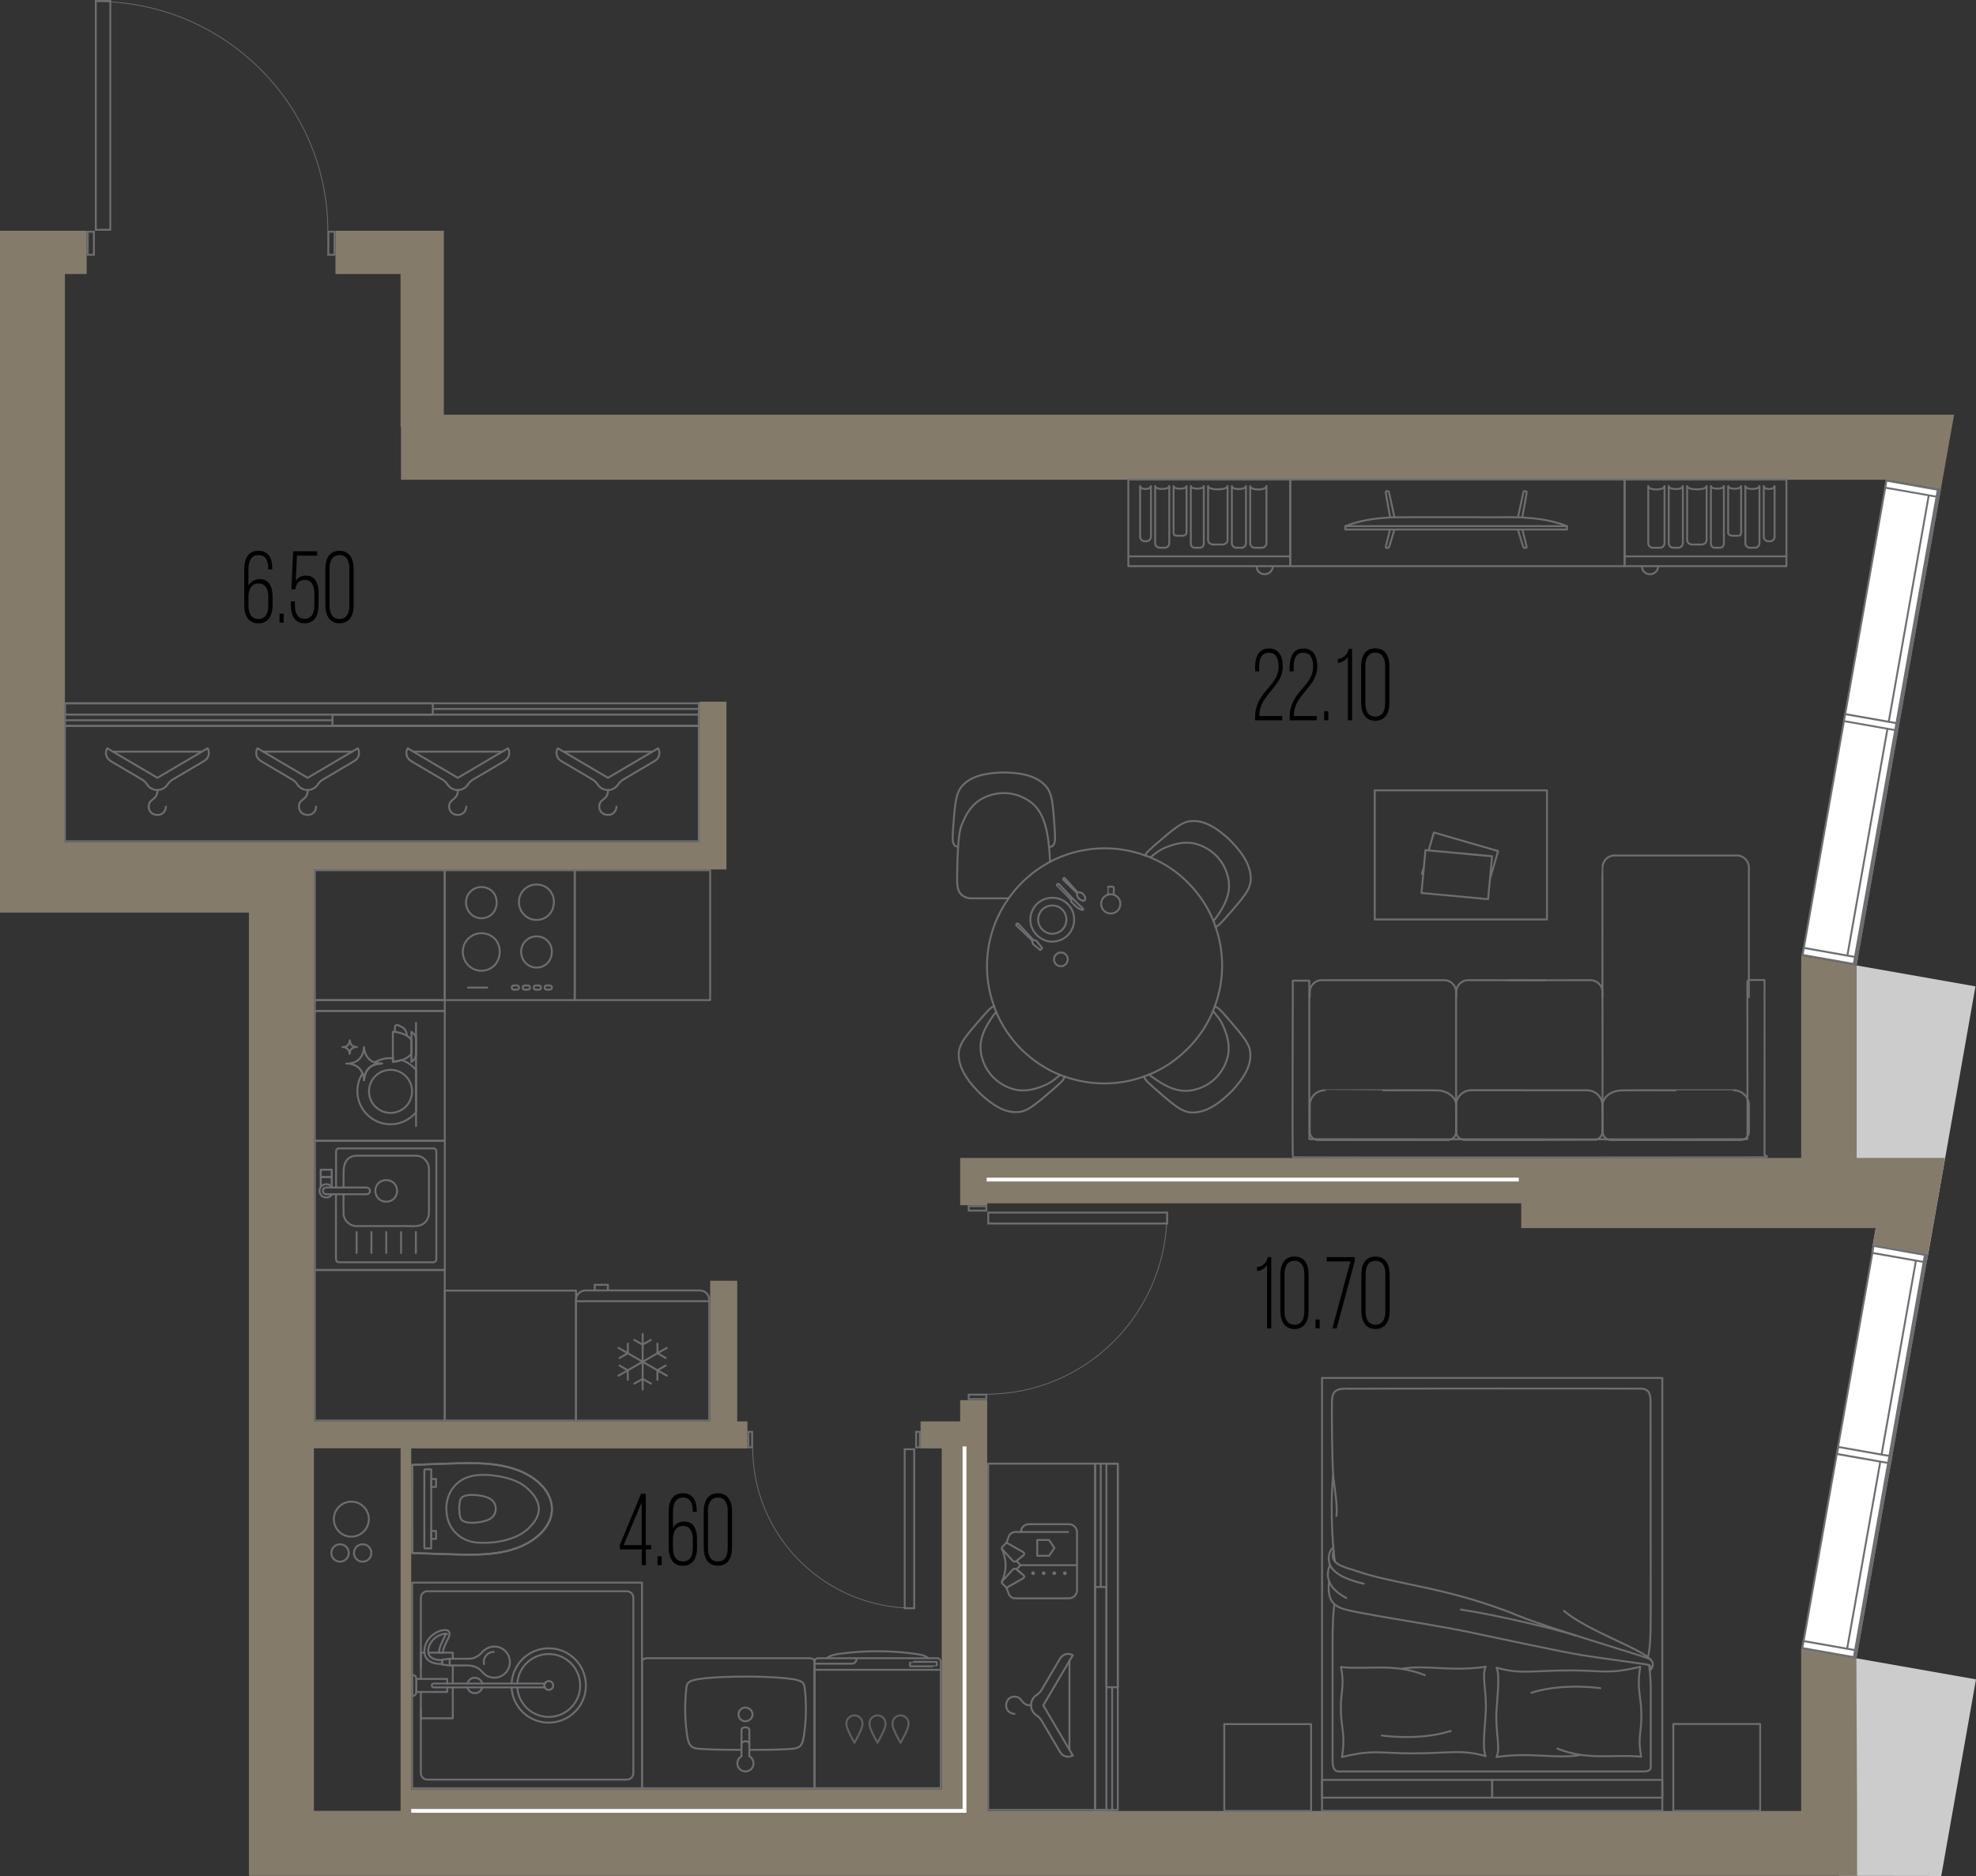 <?xml version="1.0" encoding="UTF-8"?><svg xmlns="http://www.w3.org/2000/svg" viewBox="0 0 258.71 245.67"><rect x="0" y="0" width="258.71" height="245.67" fill="#333333" stroke="none"/><defs><style>.cls-1{fill:#ccc;}.cls-1,.cls-2,.cls-3,.cls-4,.cls-5{stroke-width:0px;}.cls-2{fill:#6d6e71;}.cls-3{fill:#000;}.cls-6{stroke:#606060;}.cls-6,.cls-7{stroke-linecap:round;stroke-width:.25px;}.cls-6,.cls-7,.cls-8,.cls-9{fill:none;}.cls-6,.cls-7,.cls-9{stroke-linejoin:round;}.cls-4{fill:#847b6b;}.cls-7,.cls-10,.cls-9{stroke:#6d6e71;}.cls-8{stroke:#fff;}.cls-8,.cls-10{stroke-miterlimit:10;stroke-width:.5px;}.cls-10,.cls-5{fill:#fff;}.cls-9{stroke-width:.1px;}</style></defs><g id="_стены"><polygon class="cls-1" points="254.16 245.67 240.77 245.65 240.77 216.76 258.71 219.92 254.16 245.67"/><polygon class="cls-1" points="252.31 165.04 245.07 163.73 245.58 160.84 243.08 151.64 243.08 126.43 258.64 129.17 252.31 165.04"/><polygon class="cls-4" points="248.13 54.31 58.11 54.31 58.11 30.22 52.99 30.22 52.44 30.22 43.92 30.22 43.92 35.89 52.44 35.89 52.44 55.92 52.5 55.92 52.5 62.82 246.95 62.82 246.95 62.81 254.11 64.07 255.84 54.31 248.48 54.31 248.13 54.31"/><path class="cls-4" d="M8.5,119.51h24.09v126.14h210.55v-8.5h0l-.09-19.98-7.23-1.27v21.26h-106.57v-53.8h-3.54v2.78h-5.18v3.54h2.77v44.64H53.84v-44.64h44.02v-3.54h-1.34v-18.42h-3.54v18.42h-51.87v-72.28h54v-21.97h-3.54v18.42H8.5V35.89h2.85v-5.67H0v89.29h8.5ZM41.1,189.66h11.35v47.48h-11.35v-47.48Z"/><polygon class="cls-4" points="235.82 151.64 201.07 151.64 199.17 151.64 125.71 151.64 125.71 155.16 125.71 157.58 125.71 157.83 129.26 157.83 129.26 157.58 199.17 157.58 199.17 160.82 245.59 160.82 245.2 163.02 252.43 164.3 254.66 151.64 250.86 151.64 250.86 151.64 243.08 151.64 243.08 133.9 243.08 126.61 243.08 126.43 235.83 125.15 235.83 126.61 235.82 126.61 235.82 151.64"/></g><g id="_акустические_перегородки"><polyline class="cls-8" points="53.84 237.14 126.28 237.14 126.28 189.42"/><line class="cls-8" x1="129.18" y1="154.47" x2="198.85" y2="154.47"/></g><g id="_окна"><rect class="cls-5" x="213.45" y="91.07" width="63.07" height="7.08" transform="translate(109.16 319.38) rotate(-79.97)"/><path class="cls-2" d="M247.09,63.09l6.73,1.19-10.94,61.86-6.73-1.19,10.94-61.86M246.89,62.8l-11.03,62.35,7.22,1.27,11.03-62.35-7.22-1.27h0Z"/><rect class="cls-5" x="216.3" y="94.47" width="63.08" height="1.3" transform="translate(111.02 322.61) rotate(-79.97)"/><path class="cls-2" d="M252.79,64.09l1.03.18-10.94,61.87-1.03-.18,10.94-61.87M252.59,63.8l-11.03,62.36,1.52.27,11.03-62.36-1.52-.27h0Z"/><rect class="cls-5" x="239.11" y="121.67" width=".93" height="7.08" transform="translate(74.72 339.44) rotate(-80.01)"/><path class="cls-2" d="M236.27,124.28l6.73,1.19-.12.67-6.73-1.19.12-.67M236.07,123.99l-.2,1.16,7.22,1.27.2-1.16-7.22-1.27h0Z"/><rect class="cls-5" x="249.93" y="60.47" width=".93" height="7.09" transform="translate(143.93 299.52) rotate(-80.01)"/><path class="cls-2" d="M247.09,63.09l6.73,1.19-.12.67-6.73-1.19.12-.67M246.89,62.8l-.2,1.16,7.22,1.27.2-1.16-7.22-1.27h0Z"/><rect class="cls-5" x="244.52" y="91.04" width=".93" height="7.09" transform="translate(109.37 319.47) rotate(-80.02)"/><path class="cls-2" d="M241.68,93.66l6.73,1.19-.12.67-6.73-1.19.12-.67M241.48,93.37l-.2,1.16,7.22,1.27.2-1.16-7.22-1.27h0Z"/><line class="cls-10" x1="253.84" y1="64.1" x2="242.79" y2="126.47"/><rect class="cls-5" x="217.39" y="186.57" width="53.48" height="7.08" transform="translate(14.32 397.3) rotate(-79.95)"/><path class="cls-2" d="M245.41,163.31l6.73,1.19-9.29,52.42-6.73-1.19,9.29-52.42M245.21,163.02l-9.38,52.91,7.22,1.27,9.38-52.91-7.22-1.27h0Z"/><rect class="cls-5" x="220.24" y="189.96" width="53.48" height="1.3" transform="translate(16.18 400.53) rotate(-79.95)"/><path class="cls-2" d="M251.11,164.31l1.03.18-9.29,52.42-1.03-.18,9.29-52.42M250.91,164.02l-9.38,52.91,1.52.27,9.38-52.91-1.52-.27h0Z"/><rect class="cls-5" x="239.07" y="212.44" width=".93" height="7.08" transform="translate(-14.75 414.38) rotate(-80)"/><path class="cls-2" d="M236.24,215.05l6.73,1.19-.12.67-6.73-1.19.12-.67M236.03,214.76l-.2,1.17,7.22,1.27.2-1.17-7.22-1.27h0Z"/><rect class="cls-5" x="248.24" y="160.68" width=".93" height="7.08" transform="translate(44.02 380.85) rotate(-80.06)"/><path class="cls-2" d="M245.4,163.3l6.73,1.19-.12.67-6.73-1.19.12-.67M245.2,163.01l-.2,1.17,7.22,1.27.2-1.17-7.22-1.27h0Z"/><rect class="cls-5" x="243.62" y="187.02" width=".93" height="7.08" transform="translate(14.03 397.85) rotate(-80)"/><path class="cls-2" d="M240.78,189.63l6.73,1.19-.12.67-6.73-1.19.12-.67M240.57,189.34l-.2,1.17,7.22,1.27.2-1.17-7.22-1.27h0Z"/><line class="cls-10" x1="252.15" y1="164.33" x2="242.82" y2="217.15"/></g><g id="_двери"><path class="cls-2" d="M129.01,158.08v.33h-2.06v-.33h2.06M129.26,157.83h-2.56v.83h2.56v-.83h0Z"/><path class="cls-2" d="M129.01,182.76v.33h-2.06v-.33h2.06M129.26,182.51h-2.56v.83h2.56v-.83h0Z"/><path class="cls-9" d="M129.18,182.57c13.04,0,23.61-10.64,23.61-23.76"/><path class="cls-2" d="M152.69,158.92v1.18h-23.18v-1.18h23.18M152.94,158.67h-23.68v1.68h23.68s0-1.68,0-1.68h0Z"/><path class="cls-2" d="M120.31,187.63v1.78h-.24v-1.78h.24M120.56,187.38h-.74v2.28h.74v-2.28h0Z"/><path class="cls-2" d="M98.35,187.63v1.78h-.24v-1.78h.24M98.6,187.38h-.74v2.28h.74v-2.28h0Z"/><path class="cls-9" d="M98.55,189.6c0,11.6,9.46,21,21.14,21"/><path class="cls-2" d="M119.57,189.91v20.57h-1v-20.57h1M119.82,189.66h0,0ZM119.82,189.66h-1.49v21.07s1.49,0,1.49,0v-21.07h0Z"/><path class="cls-2" d="M12.17,30.47v2.77h-.56v-2.77h.56M12.42,30.22h-1.06v3.27h1.06v-3.27h0Z"/><path class="cls-2" d="M43.67,30.47v2.77h-.56v-2.77h.56M43.92,30.22h-1.06v3.27h1.06v-3.27h0Z"/><path class="cls-9" d="M42.93,30.32c0-16.64-13.58-30.13-30.32-30.13"/><path class="cls-2" d="M14.32.25v29.72h-1.65V.25h1.65M14.57,0h0,0ZM14.57,0h-2.15v30.22h2.14V0h0Z"/></g><g id="_мебель"><rect class="cls-7" x="173.09" y="180.45" width="44.55" height="56.69"/><rect class="cls-7" x="195.37" y="233.08" width="22.28" height="2.32" transform="translate(413.01 468.49) rotate(180)"/><rect class="cls-7" x="173.09" y="233.08" width="22.28" height="2.32" transform="translate(368.46 468.49) rotate(180)"/><path class="cls-7" d="M215.91,218.06s.23,1.4.22,3.52c0,2.12,0,9.39,0,9.72s0,.68-1,.68h-39.89c-.45,0-.77-.41-.77-1.32v-16.15c0-1.57.09-3.73.25-4.41"/><path class="cls-7" d="M215.97,218.5c.25-.23.13-.42-.27-.51s-5.77-.79-8.58-1.24-10.5-2.13-15.16-3.1c-4.66-.97-14.84-2.43-16.34-3.04-1.22-.49-1.85-1.29-1.61-3.49"/><path class="cls-7" d="M176.26,209.26c-3.27-1.72-2.33-3.83-2.13-4.35"/><path class="cls-7" d="M178.55,207.4c-1.82-.43-4.31-1.26-4.55-2.93-.19-1.37.58-1.82.58-1.82"/><path class="cls-7" d="M215.99,218.75c.39-.2.75-1.21-.19-1.57-1.46-.57-12.95-3.93-16.9-5.55-9.34-3.83-16.2-4.09-21.46-5.95-1.25-.44-3.52-.79-2.83-2.57"/><path class="cls-7" d="M174.78,204.49c-.15-.72-.72-6.14-.24-11.38"/><path class="cls-7" d="M174.96,198.54c.21-1.29-.24-3.59-.4-5.26-.16-1.67-.21-8.42-.17-9.87.05-1.45.79-1.61,2.47-1.55"/><path class="cls-7" d="M176.86,181.86c1.96-.03,37.07-.04,37.92-.01.86.02,1.32.34,1.32,1.7,0,.9.02,14.66.02,24.33,0,4.99.05,7.71-.37,9.12"/><path class="cls-7" d="M216.13,217.36c-1.12-1.41-8.29-3.79-11.36-6.4"/><path class="cls-7" d="M206.36,214.19c-2.34-.76-10.05-2.64-15.09-3.41"/><path class="cls-7" d="M207.04,229.81c-3.32.59-6.46-.4-11.11.28.57-1.21-.16-3.18,0-6.05.11-1.96.47-4.69,0-5.66,3.13.92,4.76.37,9.64.37,4.22,0,5.07.53,9.18-.48-.5,3.18.15,3.57.15,6.47,0,2.18-.51,2.89-.02,5.31-3.6-.37-6.92.56-10.98-1.06"/><path class="cls-7" d="M209.53,221.08s-4.85-.74-9.02.59"/><path class="cls-7" d="M183.41,218.55c3.32-.59,6.46.4,11.11-.28-.57,1.21.16,3.18,0,6.05-.11,1.96-.47,4.69,0,5.66-3.13-.92-4.76-.37-9.64-.37-4.22,0-5.07-.53-9.18.48.5-3.18-.15-3.57-.15-6.47,0-2.18.51-2.89.02-5.31,3.6.37,6.92-.56,10.98,1.06"/><path class="cls-7" d="M180.92,227.27s4.85.74,9.02-.59"/><rect class="cls-7" x="160.29" y="225.77" width="11.37" height="11.37" transform="translate(397.43 65.49) rotate(90)"/><rect class="cls-7" x="219.08" y="225.77" width="11.37" height="11.37" transform="translate(456.22 6.69) rotate(90)"/><g id="POLYLINE"><line class="cls-7" x1="53.98" y1="203.37" x2="53.98" y2="191.83"/></g><g id="POLYLINE-2"><path class="cls-7" d="M60.14,197.82c.04.42.02.9.31,1.23.54.51,1.95.38,2.63.23.46-.1.94-.22,1.3-.54.76-.63.69-1.86-.13-2.41-.38-.27-.88-.38-1.34-.47-.66-.11-2.11-.25-2.55.36-.12.17-.16.38-.18.59-.04.33-.07.67-.05,1Z"/></g><g id="POLYLINE-3"><path class="cls-7" d="M58.46,197.88c.05,2.3,1.86,4.02,4.13,4.14,2.07.13,4.74-.29,6.36-1.66.79-.69,1.55-1.59,1.6-2.68.04-1.09-.69-2.03-1.46-2.73-1.25-1.13-2.95-1.55-4.59-1.74-1.11-.12-2.27-.12-3.33.26-1.84.68-2.86,2.48-2.72,4.4Z"/></g><g id="POLYLINE-4"><path class="cls-7" d="M53.98,203.37c2.29.08,4.58.17,6.86.22,2.15.02,4.35-.07,6.41-.73,2.73-.83,5.81-3.29,4.82-6.46-.71-2.05-2.71-3.35-4.68-4.02-2.09-.7-4.32-.8-6.51-.77-2.3.04-4.61.14-6.9.22-.02,3.84,0,7.7,0,11.54Z"/></g><g id="POLYLINE-5"><path class="cls-7" d="M53.98,203.37c2.17.07,4.34.17,6.51.21,2.69.05,5.49-.04,7.97-1.18,5.75-2.76,4.64-8.06-1.01-10-2-.68-4.14-.8-6.24-.79-2.41.02-4.82.14-7.23.22"/></g><g id="POLYLINE-6"><line class="cls-7" x1="53.98" y1="191.83" x2="53.98" y2="203.37"/></g><path class="cls-7" d="M55.56,192.5v10.2s.04.07.09.07h.81s0-10.35,0-10.35h-.81s-.09.03-.09.07Z"/><g id="POLYLINE-7"><path class="cls-7" d="M57.09,193.67c0,.34,0,.69,0,1.03-.01.03,0,.01-.03.02-.14.01-.29,0-.43,0-.03,0-.13.02-.16,0-.03-.02,0-.15,0-.18v-.82s0-.03.01-.04c.2,0,.4,0,.6,0Z"/></g><g id="POLYLINE-8"><path class="cls-7" d="M57.09,201.53c0-.34,0-.69,0-1.03-.01-.03,0-.01-.03-.02-.14-.01-.29,0-.43,0-.03,0-.13-.02-.16,0-.03.02,0,.15,0,.18v.82s0,.03.01.04c.2,0,.4,0,.6,0Z"/></g><g id="AG-DETAILS"><g id="POLYLINE-10"><path class="cls-7" d="M98.52,224.51c.02.57-.6,1.03-1.16.87-.82-.22-.91-1.35-.13-1.69.58-.27,1.31.19,1.29.82Z"/></g></g><g id="AG-FIXTURE"><g id="POLYLINE-11"><path class="cls-7" d="M98.17,229.15c1.49,0,2.98,0,4.47-.07,1.81-.12,2.38.06,2.64-1.95.22-1.53.29-3.08.2-4.63-.02-.35-.04-.7-.08-1.05-.04-.32-.03-.66-.2-.96-.37-.6-1.92-.64-2.6-.74-1.66-.15-3.33-.19-4.99-.19-1.68,0-3.36.04-5.03.19-.4.04-.79.08-1.19.15-.49.1-1.11.16-1.39.61-.15.3-.14.63-.18.96-.05.5-.08,1.01-.1,1.51-.05,1.4.03,2.81.23,4.2.26,2,.91,1.77,2.69,1.9,1.46.06,2.92.06,4.38.07"/></g><g id="POLYLINE-12"><path class="cls-7" d="M84.06,234.18h22.58s0-3.07,0-3.45c0-1.55,0-3.1,0-4.65,0-1.62,0-3.25,0-4.87,0-.61,0-2.65,0-3.27,0-.14,0-.27,0-.41-.01-.23-.37-.4-.75-.38-6.38,0-13.12,0-19.52,0-2.05,0,2.79,0,.74,0-.9,0-1.13,0-2.03,0-.26,0-.54-.02-.76.08-.25.11-.29.3-.27.47,0,.28,0,.56,0,.84,0,.77,0,2.96,0,3.73,0,3.36,0,11.9,0,11.9Z"/></g></g><path class="cls-7" d="M98.47,231.53c-.38.57-1.27.6-1.69.06-.42-.48-.27-1.3.3-1.59v-3.46c0-.45,1.03-.45,1.03,0v3.45c.54.28.72,1.05.35,1.54Z"/><path class="cls-7" d="M97.09,228.41c0-.51,1.03-.51,1.03,0"/><g id="AG-FIXTURE-2"><g id="POLYLINE-13"><path class="cls-7" d="M108.28,217.15c3.96,0,7.93,0,11.89,0,.57,0,1.14,0,1.71,0,.27,0,.54,0,.81,0,.28,0,.51.24.48.52,0,2.5,0,7.46,0,7.46,0,0,0,6.15,0,9.04h-16.53c0-.29,0-1.11,0-1.39,0-1.28,0-2.55,0-3.83,0-2.56,0-5.12,0-7.67,0-1.23,0-2.37,0-3.61,0-.43.29-.56.68-.52.32,0,.64,0,.95,0Z"/></g><g id="POLYLINE-14"><line class="cls-7" x1="123.18" y1="218.67" x2="106.65" y2="218.67"/></g><g id="POLYLINE-15"><path class="cls-7" d="M108.28,217.15c.27-.27.68-.39,1.04-.47.45-.1.92-.15,1.38-.2,1.36-.17,2.73-.24,4.11-.24,1.33,0,2.67.06,3.99.21.46.05.93.11,1.39.18.47.08,1,.19,1.36.53"/></g></g><path class="cls-7" d="M112.15,217.25c0,.34-.28.62-.62.62h-4.84"/><path class="cls-7" d="M119.15,218.2s3.49.03,3.49-.01c0,0,0-.55,0-.55,0,0,0-.01-.01-.01-.02.01-3.49-.03-3.49.01,0,0,0,.55,0,.55,0,0,0,.01.01.01Z"/><path class="cls-6" d="M110.82,225.69c0-.58.47-1.05,1.05-1.05s1.05.47,1.05,1.05"/><path class="cls-6" d="M111.87,228.21s-1.13-1.88-1.05-2.52"/><path class="cls-6" d="M111.87,228.21s1.13-1.88,1.05-2.52"/><path class="cls-6" d="M113.84,225.69c0-.58.47-1.05,1.05-1.05s1.05.47,1.05,1.05"/><path class="cls-6" d="M114.89,228.21s-1.13-1.88-1.05-2.52"/><path class="cls-6" d="M114.89,228.21s1.13-1.88,1.05-2.52"/><path class="cls-6" d="M116.86,225.69c0-.58.47-1.05,1.05-1.05s1.05.47,1.05,1.05"/><path class="cls-6" d="M117.9,228.21s-1.13-1.88-1.05-2.52"/><path class="cls-6" d="M117.9,228.21s1.13-1.88,1.05-2.52"/><rect class="cls-7" x="55.54" y="205.66" width="26.93" height="30.09" transform="translate(-151.7 289.72) rotate(-90)"/><path class="cls-7" d="M55.1,218.26v-9.03c0-.47.38-.85.85-.85h26.12c.47,0,.85.38.85.85v22.97c0,.47-.38.85-.85.85h-26.12c-.47,0-.85-.38-.85-.85v-8.33"/><path class="cls-7" d="M63.15,220.47c-.11-.44-.51-.76-.98-.76s-.87.32-.98.76"/><path class="cls-7" d="M61.2,220.99c.12.43.51.74.97.74s.87-.32.98-.76"/><polyline class="cls-7" points="58.55 220.47 58.55 219.86 54.51 219.86 54.51 221.57 58.55 221.57 58.55 220.97"/><path class="cls-7" d="M67.73,220.47c.13-2.16,1.92-3.87,4.11-3.87h0c2.28,0,4.12,1.85,4.12,4.12h0c0,2.28-1.85,4.12-4.12,4.12h0c-2.19,0-3.98-1.71-4.11-3.87"/><path class="cls-7" d="M66.98,220.47c.13-2.57,2.26-4.62,4.86-4.62h0c2.69,0,4.87,2.18,4.87,4.87h0c0,2.69-2.18,4.87-4.87,4.87h0c-2.6,0-4.73-2.04-4.86-4.61"/><path class="cls-7" d="M63.1,218.92c-.44-.56-1.15-.82-1.86-.82h-2.36l-.99-.11v-.65l.99-.12h2.51c.7,0,1.32-.37,1.79-.9s1.23-.83,2.04-.64c.74.18,1.33.8,1.49,1.54.28,1.32-.72,2.48-1.99,2.48-.65,0-1.23-.3-1.6-.78Z"/><path class="cls-7" d="M58.87,213.94c0-.11-.03-.2-.1-.29-.19-.25-.56-.21-.87-.15-1.42.29-2.45,1.66-2.33,2.88.05.46.24,1.53,2.3,1.53v-.51c-1.18,0-1.73-.38-1.8-1.07-.09-.85.68-2.07,1.93-2.33.3-.06.38-.03.38-.03-.01.07-.2.44-.33.71-.25.51-.57,1.14-.57,1.74h.51c0-.48.29-1.05.52-1.51.2-.39.36-.71.36-.97Z"/><path class="cls-7" d="M53.39,220.45h1.7c.3,0,.54.24.54.54h-2.79c0-.3.24-.54.54-.54Z" transform="translate(274.96 166.48) rotate(90)"/><line class="cls-7" x1="58.87" y1="218.1" x2="58.87" y2="217.21"/><polyline class="cls-7" points="55.1 221.57 55.1 225.02 59.28 225.02 59.28 220.97"/><polyline class="cls-7" points="55.58 216.42 55.1 216.42 55.1 219.86"/><polyline class="cls-7" points="59.28 217.21 59.28 216.42 56.1 216.42"/><line class="cls-7" x1="59.28" y1="220.47" x2="59.28" y2="218.1"/><path class="cls-7" d="M63.37,217.93c-.18-.86.47-1.61,1.29-1.61"/><path class="cls-7" d="M58.3,213.96c.16-.02.24.02.24.02"/><path class="cls-7" d="M71.33,220.97h-14.55c-.14,0-.25-.11-.25-.25s.11-.25.25-.25h14.55c-.04.08-.06.16-.06.25s.02.18.06.25Z"/><path class="cls-7" d="M71.33,220.97c-.04-.08-.06-.16-.06-.25s.02-.18.06-.25c.09-.19.29-.33.52-.33.32,0,.58.26.58.58s-.26.58-.58.58c-.23,0-.42-.13-.52-.33Z"/><rect class="cls-7" x="143.38" y="191.67" width="2.97" height="45.35"/><rect class="cls-7" x="129.38" y="191.67" width="14" height="45.35"/><path class="cls-7" d="M144.12,207.81v-16.15s0,16.15,0,16.15Z"/><path class="cls-7" d="M145.61,237.02v-15.91s0,15.91,0,15.91Z"/><rect class="cls-7" x="144.86" y="191.67" width="1.48" height="29.28"/><rect class="cls-7" x="143.38" y="207.82" width="1.48" height="29.2"/><path class="cls-7" d="M132.82,224.43c-.5,0-1.09-.38-1.09-1.09s.47-1.16,1.09-1.16c1.1,0,.78,1.15,2.18,1.15"/><path class="cls-7" d="M138.81,217.16l-2.45,4.15c-.16.27-.38.49-.64.66-.44.28-.73.78-.73,1.34s.29,1.05.73,1.34c.26.17.48.39.64.66l2.45,4.15c.34.57,1.08.76,1.65.43l-3.87-6.57,3.87-6.57h0c-.57-.34-1.31-.15-1.65.43Z"/><line class="cls-7" x1="140.02" y1="217.48" x2="140.02" y2="229.13"/><path class="cls-7" d="M131.78,207.92l.28.79c.13.36.47.6.85.6h7.04c.58,0,1.06-.47,1.06-1.06v-7.59c0-.58-.47-1.06-1.06-1.06h-5.26c-.57,0-1.02.46-1.02,1.02h0"/><path class="cls-7" d="M139.85,200.62h-6.93c-.38,0-.72.24-.85.6l-.28.79"/><path class="cls-7" d="M131.21,202.87l1.38,1.52c.13.14.35.16.49.04l.95-.79c.11-.12.08-.3-.06-.38l-2.19-1.24-.55.55c-.08.08-.09.21-.02.3Z"/><path class="cls-7" d="M131.23,207.37l.55.55,2.19-1.24c.14-.08.17-.26.06-.38l-.95-.79c-.15-.12-.36-.11-.49.04l-1.38,1.52c-.07.09-.06.22.02.3Z"/><path class="cls-7" d="M131.18,207.12c.63-1.46.65-2.75,0-4.3"/><polyline class="cls-7" points="141.01 204.97 133.62 204.97 133.08 205.51 133.77 206.08"/><polygon class="cls-7" points="137.35 201.67 138.05 202.71 137.35 203.74 135.8 203.74 135.8 201.67 137.35 201.67"/><circle class="cls-7" cx="135.26" cy="206.02" r=".12"/><circle class="cls-7" cx="136.64" cy="206.02" r=".12"/><circle class="cls-7" cx="138.03" cy="206.02" r=".12"/><circle class="cls-7" cx="139.42" cy="206.02" r=".12"/><line class="cls-7" x1="133.62" y1="204.97" x2="133.08" y2="204.42"/><path class="cls-7" d="M202.54,103.5v16.91s-22.55,0-22.55,0v-16.91s22.55,0,22.55,0ZM194.83,117.75l.52-5.61-8.72-.81-.52,5.61,8.72.81ZM186.43,113.51l-.27.93.18.05.09-.98ZM187.05,111.36l8.3.77-.28,3.01,1.07-3.69-8.41-2.43-.68,2.34Z"/><path class="cls-7" d="M171.48,130.58c0-.15-.01-.69.01-.84.02-.13.05-.26.1-.39.2-.5.67-.89,1.2-.97.08-.01.17-.02.25-.02.04,0,16,0,16.04,0,.05,0,.1,0,.14,0,.19.02.38.07.55.16.27.13.49.34.65.6.09.15.15.31.19.47.02.07.03.15.03.22,0,.03,0,.07,0,.11,0,.02,0,14.83,0,14.84"/><path class="cls-7" d="M180.95,142.78c.29.02,7.61-.06,7.7.06,0,0,.03,0,.03,0,.47.09.92.28,1.29.59.34.28.6.67.66,1.11,0,.06.01.12.02.18,0,.01,0,.03,0,.04,0,.04,0,3.43,0,3.47,0,.09-.02.19-.05.28-.11.37-.42.66-.79.75-.07.02-.14.03-.21.03-.11,0-16.97,0-17.07,0-.13,0-.25-.03-.37-.08-.21-.09-.4-.25-.52-.44-.11-.17-.16-.37-.16-.58,0-.04,0-3.43,0-3.47,0-.05,0-.11,0-.16.02-.18.06-.36.13-.53.22-.54.68-.97,1.23-1.15.15-.05.31-.08.47-.1.05,0,.11,0,.16,0,0-.01,7.46,0,7.46,0h0Z"/><path class="cls-7" d="M228.97,130.58c0-.1,0-16.99,0-17.08,0-.11-.03-.22-.06-.33-.1-.37-.35-.69-.67-.9-.21-.13-.46-.22-.71-.24-.05,0-.09,0-.14,0-.11,0-16.01,0-16.11,0-.14,0-.27.04-.4.08-.32.11-.6.32-.79.6-.13.19-.22.42-.26.65-.01.06-.02.13-.02.2-.05.06.03,31.15,0,31.21"/><path class="cls-7" d="M219.51,142.78c-.29.02-7.61-.06-7.7.06,0,0-.03,0-.03,0-.47.09-.92.28-1.29.59-.34.28-.61.68-.66,1.13-.03.05,0,3.56-.01,3.68,0,.09.02.19.05.28.11.37.43.66.81.74.06.01.13.02.19.03.13,0,16.96,0,17.08,0,.12,0,.24-.03.35-.08.21-.09.4-.25.52-.44.11-.17.16-.37.16-.58,0-.04,0-3.43,0-3.47,0-.05,0-.11,0-.16-.02-.18-.06-.36-.13-.53-.22-.54-.68-.97-1.23-1.15-.15-.05-.31-.08-.47-.1-.05,0-.11,0-.16,0,0-.01-7.46,0-7.46,0h0Z"/><path class="cls-7" d="M199.44,142.78s8.35,0,8.38,0c.06,0,.12,0,.18.01.15.02.3.05.45.1.67.22,1.19.82,1.32,1.51.06.16.03,3.61.03,3.86,0,.14-.04.27-.1.39-.13.28-.38.49-.66.58-.08.03-.17.04-.25.05-.03.02-17,0-17.05,0-.24,0-.49-.09-.68-.24-.2-.16-.33-.37-.39-.62-.02-.08-.03-.16-.03-.24v-3.43s0-.08,0-.11c0-.04,0-.09.01-.14.08-.71.58-1.33,1.24-1.59.18-.07.37-.12.56-.14.05,0,.11,0,.16,0,.04,0,6.77,0,6.82,0Z"/><path class="cls-7" d="M190.65,130.58c0-.23-.02-.74.03-.96.07-.35.26-.66.53-.89.14-.12.31-.21.48-.28.13-.05.27-.07.4-.09.03,0,.07,0,.11,0,.02,0,10.15.02,10.18.01"/><path class="cls-7" d="M209.81,130.58c0-.23.02-.74-.03-.96-.07-.35-.26-.66-.53-.89-.14-.12-.31-.21-.48-.28-.13-.05-.27-.07-.4-.09-.03,0-.07,0-.11,0-.02,0-10.82.02-10.84.01"/><path class="cls-7" d="M231.32,151.39s0,.01,0,.01c0,0,0,.01,0,.01,0,0,0,.01,0,.01,0,0,0,.01,0,.01,0,0,0,.01,0,.01,0,0,0,.01,0,.01,0,0,0,.01,0,.01,0,0,0,.01,0,.01,0,0,0,.01,0,.01,0,0,0,.01,0,.01,0,.01,0,.01,0,.01,0,.01,0,.01,0,.01,0,.01-.01.01-.01.01,0,0-.01.01-.01.01,0,0-.01.01-.01.01-.01,0-.01.01-.01.01-.01,0-.01,0-.01,0-.01,0-.01,0-.01,0,0,0-.01,0-.01,0,0,0-.01,0-.01,0,0,0-.01,0-.01,0,0,0-.01,0-.01,0-4,.02-57.85.04-61.85,0,0,0,0,0-.01,0,0,0,0,0-.01,0,0,0,0,0-.01,0,0,0,0,0-.01,0,0,0,0,0-.01,0,0,0,0,0-.01-.01,0,0,0,0-.01-.01,0,0,0,0-.01-.01,0,0,0,0-.01-.01,0,0,0,0,0-.01,0,0,0,0,0-.01,0,0,0,0,0-.01-.12-.18.01-22.76-.02-22.96,0,0,0,0,0-.01,0,0,0,0,0-.01,0,0,0,0,0-.01,0,0,0,0,0-.01,0,0,0,0,0-.01,0,0,0,0,0-.01,0,0,0,0,.01-.01,0,0,0,0,.01-.01,0,0,0,0,.01-.01,0,0,0,0,.01-.01,0,0,0,0,.01,0,0,0,0,0,.01,0,0,0,0,0,.01,0,0,0,0,0,.01,0,0,0,0,0,.01,0,0,0,0,0,.01,0,0,0,0,0,.01,0,0,0,0,0,.01,0,0,0,0,0,.01,0,0,0,0,0,.01,0,0,0,0,0,.01,0,0,0,0,0,.01,0,0,0,0,0,.01,0h1.82s0,0,.01,0c0,0,0,0,.01,0,0,0,0,0,.01,0,0,0,0,0,.01,0,0,0,0,0,.01,0,0,0,0,0,.01,0,0,0,0,0,.01,0,0,0,0,0,.01,0,0,0,0,0,.01,0,0,0,0,0,.01,0,0,0,0,0,.01,0,0,0,0,0,.01,0,0,0,0,0,.01,0,0,0,0,0,.01.01,0,0,0,0,.01.01,0,0,0,0,.01.01,0,0,0,0,.01.01,0,0,0,0,0,.01,0,0,0,0,0,.01,0,0,0,0,0,.01,0,0,0,0,0,.01,0,0,0,0,0,.01,0,0,0,0,0,.01,0,0,0,0,0,.01,0,0,0,0,0,.01,0,0,0,0,0,.01,0,0,0,0,0,.01,0,0,0,0,0,.01,0,0,0,0,0,.01,0,0,0,0,0,.01.01.07-.02,20.42,0,20.48,0,0,0,0,0,.01,0,0,0,0,0,.01,0,0,0,0,0,.01,0,0,0,0,0,.01,0,0,0,0,0,.01,0,0,0,0,0,.01,0,0,0,0,0,.01,0,0,0,0,.01.01,0,0,0,0,.01.01,0,0,0,0,.01.01,0,0,0,0,.01.01,0,0,0,0,.01,0,0,0,0,0,.01,0,0,0,0,0,.01,0,0,0,0,0,.01,0,0,0,0,0,.01,0,0,0,0,0,.01,0,14.3.01,42.88.05,57.17,0,0,0,.01,0,.01,0,0,0,.01,0,.01,0,.01,0,.01,0,.01,0,.01,0,.01,0,.01,0,.01,0,.01-.01.01-.01,0,0,.01-.01.01-.01,0,0,.01-.01.01-.01,0-.01.01-.01.01-.01,0-.01,0-.01,0-.01,0-.01,0-.01,0-.01,0,0,0-.01,0-.01,0,0,0-.01,0-.01,0,0,0-.01,0-.01,0,0,0-.01,0-.01,0,0,0-.01,0-.01,0,0,0-.01,0-.01.05-.07-.02-20.42,0-20.49.01-.14.13-.24.26-.24h1.82s.01,0,.01,0c0,0,.01,0,.01,0,0,0,.01,0,.01,0,0,0,.01,0,.01,0,0,0,.01,0,.01,0,0,0,.01,0,.01,0,0,0,.01,0,.01,0,0,0,.01,0,.01,0,0,0,.01,0,.01,0,0,0,.01,0,.01,0,0,0,.01,0,.01,0,.01,0,.01,0,.01,0,.01,0,.01,0,.01,0,.01,0,.01.01.01.01,0,0,.01.01.01.01,0,0,.01.01.01.01,0,.01.01.01.01.01,0,.01,0,.01,0,.01,0,.01,0,.01,0,.01,0,0,0,.01,0,.01,0,0,0,.01,0,.01,0,0,0,.01,0,.01,0,0,0,.01,0,.01,0,0,0,.01,0,.01,0,0,0,.01,0,.01,0,0,0,.01,0,.01,0,0,0,.01,0,.01,0,0,0,.01,0,.01.01.03,0,22.75,0,22.79Z"/><path class="cls-7" d="M150.62,112.28c.49-.4.91-.73,1.22-.92.53-.3,1.11-.53,1.69-.71.87-.27,1.8-.39,2.7-.22,1.87.39,3.5,1.69,4.23,3.46.84,2.08.63,3.88-1.58,6.74"/><path class="cls-7" d="M149.92,112.02c.11-.25.32-.48.51-.65.41-.4.85-.77,1.28-1.14.8-.69,1.59-1.39,2.46-1.99.43-.29.88-.55,1.38-.66,2.06-.4,3.89.99,5.33,2.29,1.37,1.36,2.88,3.16,2.88,5.19.02,1.04-.61,1.94-1.23,2.72-.34.43-.69.84-1.05,1.26-.36.42-.73.84-1.1,1.26-.3.3-.76.92-1.24,1.09"/><path class="cls-7" d="M130.42,132.5c-2.22,2.87-2.43,4.68-1.59,6.76.73,1.77,2.36,3.08,4.23,3.46.9.17,1.83.05,2.7-.22.58-.18,1.16-.41,1.69-.71.34-.21.81-.57,1.35-1.02"/><path class="cls-7" d="M130.13,131.76c-.48.17-.93.79-1.23,1.09-.37.42-.73.84-1.1,1.26-.36.41-.71.83-1.05,1.26-.62.78-1.24,1.68-1.23,2.72,0,2.03,1.51,3.83,2.88,5.19,1.43,1.31,3.27,2.7,5.33,2.29.5-.11.96-.37,1.38-.66.87-.6,1.66-1.3,2.46-1.99.43-.38.87-.74,1.28-1.14.22-.19.47-.49.54-.8"/><path class="cls-7" d="M158.82,132.4c.46.55.84,1.03,1.04,1.38.3.53.53,1.11.71,1.69.27.87.39,1.8.22,2.7-.39,1.87-1.69,3.5-3.46,4.23-2.11.85-3.93.62-6.88-1.68"/><path class="cls-7" d="M159.04,131.81c.31.07.61.32.81.55.4.41.77.85,1.14,1.28.69.8,1.39,1.59,1.99,2.46.29.43.55.88.66,1.38.4,2.06-.99,3.89-2.29,5.33-1.36,1.37-3.16,2.88-5.19,2.88-1.04.02-1.94-.61-2.72-1.23-.43-.34-.84-.69-1.26-1.05-.42-.36-.84-.73-1.26-1.1-.33-.33-1.04-.84-1.13-1.36"/><path class="cls-7" d="M125.31,115.27c.01.66.06,1.47.59,1.91.38.33.86.48,1.35.46.8,0,1.6,0,2.4,0,.8,0,1.6,0,2.4,0"/><path class="cls-7" d="M125.31,115.27c0-2.62.14-5.52.42-6.67.07-.29.19-.58.3-.86.46-1.12,1.13-2.21,2.15-2.91,1.6-1.05,3.66-1.28,5.44-.54,2.52,1.07,3.63,2.95,3.86,8.57"/><path class="cls-7" d="M137.47,110.89c.59,0,.68-.75.66-1.21,0-.83-.09-1.65-.14-2.47-.04-.54-.08-1.09-.15-1.63-.11-.99-.31-2.07-1.06-2.79-1.43-1.44-3.78-1.64-5.71-1.63-1.94.09-4.22.41-5.39,2.15-.27.43-.41.94-.51,1.45-.19,1.04-.26,2.1-.34,3.15-.04.57-.09,1.14-.1,1.71-.03.48.04,1.24.65,1.25"/><path class="cls-7" d="M132.05,117.65c.5-.7,1.05-1.38,1.68-2l.1-.1c1.11-1.11,2.35-2,3.67-2.7"/><path class="cls-7" d="M130.42,132.5c-.1-.24-.19-.49-.28-.74"/><path class="cls-7" d="M149.92,112.02c-4.04-1.47-8.58-1.2-12.43.83"/><path class="cls-7" d="M158.82,132.4c-.75,1.79-1.85,3.47-3.32,4.93l-.09.09c-1.47,1.46-3.15,2.56-4.95,3.3"/><path class="cls-7" d="M150.45,140.72c-.22.09-.44.17-.67.25"/><path class="cls-7" d="M150.62,112.28c-.23-.1-.47-.18-.7-.26"/><path class="cls-7" d="M149.79,140.97c-3.35,1.21-7.02,1.21-10.38.02"/><path class="cls-7" d="M150.62,112.28c1.79.75,3.47,1.85,4.93,3.32,1.48,1.49,2.6,3.21,3.34,5.04"/><path class="cls-7" d="M159.04,131.81c-.07.2-.14.39-.22.58"/><path class="cls-7" d="M138.8,140.77c.2.08.41.14.61.22"/><path class="cls-7" d="M159.16,121.4c-.09-.25-.17-.51-.27-.76"/><path class="cls-7" d="M132.05,117.65c-2.96,4.16-3.6,9.45-1.91,14.11"/><path class="cls-7" d="M130.42,132.5c.74,1.77,1.83,3.43,3.26,4.87,1.51,1.51,3.25,2.65,5.12,3.4"/><path class="cls-7" d="M159.04,131.81c1.25-3.35,1.29-7.04.12-10.42"/><g id="_2D_AG-DETAILS-DIAGRAM"><g id="POLYLINE-16"><path class="cls-7" d="M139.1,119.14c.86.86.62,2.38-.47,2.93-1.65.84-3.37-.95-2.46-2.57.59-1.05,2.1-1.24,2.93-.36h0Z"/></g></g><g id="POLYLINE-17"><path class="cls-7" d="M139.54,125c.67.7-.07,1.81-.97,1.47-.24-.09-.43-.29-.52-.53-.32-.91.82-1.62,1.5-.93Z"/></g><g id="POLYLINE-18"><path class="cls-7" d="M145.03,117.1s.01-.82.02-.82c0-.09.09-.18.18-.17h.42c.09,0,.18.09.18.18,0,0-.02.82-.02.82"/></g><g id="POLYLINE-19"><path class="cls-7" d="M145.41,119.63c1.35,0,1.77-1.81.55-2.4-.33-.15-.71-.16-1.04-.01-1.23.55-.86,2.38.49,2.41Z"/></g><g id="POLYLINE-20"><path class="cls-7" d="M141.34,116.87c-.09,0-.2-.01-.27-.08,0-.01-1.65-1.77-1.66-1.78-.05-.05-.12-.05-.17,0,0,0,0,0,0,0-.06.05-.07.14-.02.19,0,0,1.73,1.7,1.73,1.7.1.11.06.27.09.4.1.35.47.67.84.65.18-.02.25-.22.2-.38-.09-.34-.37-.69-.74-.71Z"/></g><g id="POLYLINE-21"><path class="cls-7" d="M140.25,118.1s-.01-.02,0-.03c.04-.1.03-.21-.05-.28,0,0-1.78-1.77-1.78-1.78-.14-.14.09-.37.23-.22,0,0,1.75,1.84,1.75,1.84.35.36,1.03,1.01,1.4,1.37.07.07,0,.19-.1.16-.6-.14-1.02-.66-1.45-1.07Z"/></g><g id="POLYLINE-22"><path class="cls-7" d="M136.45,124.15h0s0,0,0,0c-.04-.05-.65-.83-.68-.86-.07-.09-.17-.15-.28-.16-.1,0-.2-.04-.27-.11,0,0-1.89-2.03-1.9-2.04-.06-.07-.18-.06-.23.01-.06.06-.06.15,0,.21,0,0,1.98,1.95,1.99,1.95.15.16.05.42.25.55.02.01.81.68.86.71,0,0,.27-.26.27-.26Z"/></g><g id="POLYLINE-23"><path class="cls-7" d="M139.83,118.43c1.34,1.34.96,3.7-.73,4.55-2.56,1.3-5.22-1.48-3.81-3.99.92-1.63,3.26-1.92,4.54-.56Z"/></g><path class="cls-7" d="M217.93,63.65v7.51c0,.28-.28.57-.57.57h-.99c-.28,0-.57-.28-.57-.57v-7.51c0,.6,2.12.6,2.12,0ZM220.33,63.65v7.51c0,.28-.28.57-.57.57h-.71c-.28,0-.57-.28-.57-.57v-7.51c0,.53,1.84.53,1.84,0ZM223.44,63.65v7.09c0,.28-.28.57-.71.57h-1.13c-.42,0-.71-.28-.71-.57v-7.09c0,.58,2.54.58,2.54,0ZM225.7,63.65v7.51c0,.28-.14.57-.56.57h-.57c-.42,0-.57-.28-.57-.57v-7.51c0,.46,1.69.46,1.69,0ZM227.96,63.65v6.09c0,.28-.14.42-.42.42h-.71c-.28,0-.57-.14-.57-.42v-6.09c0,.47,1.7.47,1.7,0ZM230.36,63.65v7.51c0,.28-.28.57-.57.57h-.71c-.28,0-.57-.28-.57-.57v-7.51c0,.51,1.84.51,1.84,0ZM232.34,63.65v6.66c0,.28-.28.57-.57.57h-.28c-.28,0-.57-.28-.57-.57v-6.66c0,.51,1.41.51,1.41,0ZM212.7,72.86h21.19s0,1.28,0,1.28h-21.19s0-1.28,0-1.28ZM212.7,62.8h21.19s0,10.06,0,10.06h-21.19s0-10.06,0-10.06ZM214.97,74.14c0,.61.46,1.06,1.06,1.06s1.06-.46,1.06-1.06h-2.13Z"/><path class="cls-7" d="M165.81,63.65v7.51c0,.28-.28.57-.57.57h-.99c-.28,0-.57-.28-.57-.57v-7.51c0,.6,2.12.6,2.12,0ZM163.13,63.65v7.51c0,.28-.28.57-.57.57h-.71c-.28,0-.57-.28-.57-.57v-7.51c0,.53,1.84.53,1.84,0ZM160.72,63.65v7.09c0,.28-.28.57-.71.57h-1.13c-.42,0-.71-.28-.71-.57v-7.09c0,.58,2.54.58,2.54,0ZM157.61,63.65v7.51c0,.28-.14.57-.57.57h-.57c-.42,0-.56-.28-.56-.57v-7.51c0,.46,1.7.46,1.7,0ZM155.35,63.65v6.09c0,.28-.28.42-.57.42h-.71c-.28,0-.42-.14-.42-.42v-6.09c0,.47,1.69.47,1.69,0ZM153.09,63.65v7.51c0,.28-.28.57-.57.57h-.71c-.28,0-.57-.28-.57-.57v-7.51c0,.51,1.84.51,1.84,0ZM150.69,63.65v6.66c0,.28-.28.57-.57.57h-.28c-.28,0-.57-.28-.57-.57v-6.66c0,.51,1.41.51,1.41,0ZM168.92,74.14h-21.19s0-1.28,0-1.28h21.19s0,1.28,0,1.28ZM168.92,72.86h-21.19s0-10.06,0-10.06h21.19s0,10.06,0,10.06ZM164.52,74.14c0,.61.46,1.06,1.06,1.06s1.06-.46,1.06-1.06h-2.13Z"/><path class="cls-7" d="M212.7,74.14h-43.77s0-11.34,0-11.34h43.77s0,11.34,0,11.34ZM205.16,68.9v.44s-29.02,0-29.02,0v-.44s29.02,0,29.02,0ZM182.31,67.75c-2.09.09-4.2.37-6.16,1.15,9.31,0,19.79,0,29.02,0-2.35-.93-4.92-1.16-7.43-1.17-3.37.02-12.07-.04-15.43.02ZM199.31,67.74c.1-.56.2-1.12.3-1.68.09-.51.2-1.02.27-1.54.03-.19-.16-.25-.31-.19-.12.04-.13.17-.15.28-.23,1.05-.45,2.08-.68,3.13M199.32,69.35c.18.75.39,1.5.56,2.25.03.14-.17.18-.33.14-.12-.03-.13-.15-.15-.22-.22-.73-.44-1.44-.67-2.17M181.99,69.35c-.18.75-.39,1.5-.56,2.25-.03.14.17.18.33.14.12-.03.13-.15.15-.22.22-.73.44-1.44.66-2.17M182,67.74c-.1-.56-.2-1.12-.3-1.68-.09-.51-.2-1.02-.27-1.54-.03-.19.16-.25.31-.19.12.04.13.17.15.28.23,1.05.45,2.08.68,3.13"/><rect class="cls-7" x="8.5" y="92.1" width="82.99" height="2.97"/><rect class="cls-7" x="8.5" y="95.06" width="82.99" height="15.11"/><path class="cls-7" d="M43.53,94.32H8.5s35.03,0,35.03,0Z"/><path class="cls-7" d="M91.5,92.84h-34.67s34.67,0,34.67,0Z"/><rect class="cls-7" x="8.5" y="92.1" width="48.16" height="1.48"/><rect class="cls-7" x="43.53" y="93.58" width="47.96" height="1.48"/><path class="cls-7" d="M21.72,105.63c0,.5-.38,1.09-1.09,1.09s-1.16-.47-1.16-1.09c0-1.1,1.15-.78,1.15-2.18"/><path class="cls-7" d="M14.45,99.64l4.15,2.45c.27.16.49.38.66.64.28.44.78.73,1.34.73s1.05-.29,1.34-.73c.17-.26.39-.48.66-.64l4.15-2.45c.57-.34.76-1.08.43-1.65l-6.57,3.87-6.57-3.87h0c-.34.57-.15,1.31.43,1.65Z"/><line class="cls-7" x1="14.78" y1="98.43" x2="26.43" y2="98.43"/><path class="cls-7" d="M41.39,105.63c0,.5-.38,1.09-1.09,1.09s-1.16-.47-1.16-1.09c0-1.1,1.15-.78,1.15-2.18"/><path class="cls-7" d="M34.12,99.64l4.15,2.45c.27.16.49.38.66.64.28.44.78.73,1.34.73s1.05-.29,1.34-.73c.17-.26.39-.48.66-.64l4.15-2.45c.57-.34.76-1.08.43-1.65l-6.57,3.87-6.57-3.87h0c-.34.57-.15,1.31.43,1.65Z"/><line class="cls-7" x1="34.44" y1="98.43" x2="46.09" y2="98.43"/><path class="cls-7" d="M61.05,105.63c0,.5-.38,1.09-1.09,1.09s-1.16-.47-1.16-1.09c0-1.1,1.15-.78,1.15-2.18"/><path class="cls-7" d="M53.78,99.64l4.15,2.45c.27.16.49.38.66.64.28.44.78.73,1.34.73s1.05-.29,1.34-.73c.17-.26.39-.48.66-.64l4.15-2.45c.57-.34.76-1.08.43-1.65l-6.57,3.87-6.57-3.87h0c-.34.57-.15,1.31.43,1.65Z"/><line class="cls-7" x1="54.1" y1="98.43" x2="65.75" y2="98.43"/><path class="cls-7" d="M80.71,105.63c0,.5-.38,1.09-1.09,1.09s-1.16-.47-1.16-1.09c0-1.1,1.15-.78,1.15-2.18"/><path class="cls-7" d="M73.44,99.64l4.15,2.45c.27.16.49.38.66.64.28.44.78.73,1.34.73s1.05-.29,1.34-.73c.17-.26.39-.48.66-.64l4.15-2.45c.57-.34.76-1.08.43-1.65l-6.57,3.87-6.57-3.87h0c-.34.57-.15,1.31.43,1.65Z"/><line class="cls-7" x1="73.77" y1="98.43" x2="85.41" y2="98.43"/><path class="cls-7" d="M92.86,170.4h-17.45s17.45,0,17.45,0ZM92.86,186.03h-17.45s0-15.8,0-15.8c0-.68.56-1.24,1.24-1.24h14.97c.69,0,1.24.56,1.24,1.24v15.8ZM77.86,168.95v-.7s1.73,0,1.73,0v.7M84.14,181.97v-7.29M83.05,181.19l1.09-.62,1.09.62M85.22,175.47l-1.09.62-1.09-.62M87.3,180.15l-6.32-3.64M86.07,180.7v-1.25s1.09-.63,1.09-.63M82.2,175.96v1.25s-1.09.63-1.09.63M87.3,176.51l-6.32,3.64M87.16,177.84l-1.08-.63v-1.25M81.11,178.82l1.08.63v1.25"/><path class="cls-7" d="M75.24,130.97v-17.01s-17.01,0-17.01,0v17.01s17.01,0,17.01,0ZM65.03,118.16c0,1.18-.82,2.09-2.01,2.09-1.1,0-2.01-.91-2.01-2.09,0-1.09.91-2,2.01-2,1.19,0,2.01.91,2.01,2ZM72.25,124.62c0,1.18-.82,2.09-2.01,2.09-1.1,0-2.01-.91-2.01-2.09,0-1.09.91-2,2.01-2,1.19,0,2.01.91,2.01,2ZM72.52,118.1c0,1.34-.94,2.37-2.29,2.37-1.25,0-2.29-1.03-2.29-2.37,0-1.24,1.04-2.27,2.29-2.27,1.35,0,2.29,1.03,2.29,2.27ZM65.43,124.61c0,1.42-.99,2.51-2.42,2.51-1.32,0-2.42-1.09-2.42-2.51,0-1.31,1.1-2.4,2.42-2.4,1.43,0,2.42,1.09,2.42,2.4Z"/><rect class="cls-7" x="71.32" y="129.06" width=".94" height=".55" rx=".24" ry=".24" transform="translate(143.57 258.66) rotate(180)"/><rect class="cls-7" x="69.88" y="129.06" width=".94" height=".55" rx=".24" ry=".24" transform="translate(140.7 258.66) rotate(180)"/><rect class="cls-7" x="68.44" y="129.06" width=".94" height=".55" rx=".24" ry=".24" transform="translate(137.82 258.66) rotate(180)"/><rect class="cls-7" x="67" y="129.06" width=".94" height=".55" rx=".24" ry=".24" transform="translate(134.95 258.66) rotate(180)"/><line class="cls-7" x1="63.79" y1="129.33" x2="61.27" y2="129.33"/><rect class="cls-7" x="41.23" y="149.39" width="17.01" height="16.92"/><g id="AG-DETAILS-2"><g id="POLYLINE-24"><path class="cls-7" d="M49.14,155.95c.05,1.82,2.66,1.92,2.85.11.07-1.96-2.77-2.07-2.85-.11Z"/></g></g><g id="POLYLINE-25"><line class="cls-7" x1="50.57" y1="161.34" x2="50.57" y2="164.08"/></g><g id="POLYLINE-26"><line class="cls-7" x1="46.69" y1="161.34" x2="46.69" y2="164.08"/></g><g id="POLYLINE-27"><line class="cls-7" x1="48.63" y1="161.34" x2="48.63" y2="164.08"/></g><g id="POLYLINE-28"><line class="cls-7" x1="52.51" y1="161.34" x2="52.51" y2="164.08"/></g><g id="POLYLINE-29"><line class="cls-7" x1="54.45" y1="161.34" x2="54.45" y2="164.08"/></g><g id="POLYLINE-30"><path class="cls-7" d="M48.44,155.95c0,.33-.31.48-.61.44-.58,0-4.87,0-5.05,0-.61.04-.7-.8-.09-.88.81,0,3.97,0,4.85,0,.35-.02.89-.05.9.44Z"/></g><g id="POLYLINE-31"><path class="cls-7" d="M43.47,155.51c-.58-.95-2.01-.2-1.55.82.28.62,1.23.66,1.55.06"/></g><g id="POLYLINE-32"><path class="cls-7" d="M44.98,156.39c0,.89-.02,1.74,0,2.64.08.86.86,1.55,1.72,1.53.43,0,.86,0,1.29,0h2.52c.84,0,1.69,0,2.53,0,.94-.03,2.08.22,2.74-.64.29-.35.4-.82.38-1.27,0-.69,0-1.37,0-2.06v-2.56c-.01-.43.03-.85-.03-1.27-.11-.6-.54-1.11-1.11-1.32-.35-.12-.73-.1-1.09-.1h-2.13c-1.57,0-3.13,0-4.7,0-.39,0-.76-.01-1.12.15-.84.37-1,1.25-1,2.1,0,.64,0,1.27,0,1.9"/></g><g id="POLYLINE-33"><path class="cls-7" d="M44,155.5c0-1.13,0-2.25,0-3.39,0-.45,0-.89,0-1.34,0-.24.22-.42.45-.38,4.11,0,8.23,0,12.34,0,.38.05.36.43.34.73,0,.35,0,13.27,0,13.57.04.48-.14.65-.63.61-.39,0-.79,0-1.18,0-1.38,0-2.77,0-4.15,0-1.49,0-2.98,0-4.47,0-.77,0-1.54,0-2.31,0-.24,0-.4-.18-.4-.41,0-.26,0-8.33,0-8.5"/></g><rect class="cls-7" x="41.99" y="153.18" width="1.44" height=".96"/><polyline class="cls-7" points="43.43 155.41 43.43 154.14 41.99 154.14 41.99 155.41"/><rect class="cls-7" x="41.23" y="132.38" width="17.01" height="17.01" transform="translate(-91.16 190.62) rotate(-90)"/><circle class="cls-7" cx="51.13" cy="142.92" r="2.82"/><path class="cls-7" d="M46.72,137.11s-.01,0-.02,0c-.02,0-.05,0-.07,0-.05,0-.1,0-.15.02-.22.04-.4.14-.52.3-.06.08-.11.17-.14.28-.03.09-.04.18-.05.29,0,0,0,0,0,0,0,0,0,0,0,0,0,0,0-.02,0-.02,0,0,0,0,0-.01-.01-.21-.08-.4-.21-.55-.09-.11-.21-.19-.35-.24-.1-.04-.21-.06-.34-.06h0s-.03,0-.04,0c0,0,0,0,0,0,0,0,0,0,0,0,0,0,0,0,0,0,0,0,0,0,0,0,.02,0,.04,0,.06,0,.02,0,.04,0,.06,0,.13,0,.24-.04.35-.08.14-.06.25-.16.34-.29.06-.09.1-.2.13-.31.02-.07.03-.21.03-.21,0,0,0,0,0,0,0,.01,0,.03,0,.04,0,.02,0,.04,0,.06.02.16.08.3.16.43.08.12.2.21.33.27.09.04.17.06.26.07.05,0,.09,0,.14.01.01,0,.02,0,.03,0,0,0,.01,0,.01,0,0,0,0,0,0,0,0,0,0,0,0,0Z"/><line class="cls-7" x1="54.47" y1="147.46" x2="54.47" y2="133.95"/><path class="cls-7" d="M51.44,138.6c-.11,0-.2-.04-.31-.04-.76,0-1.46.21-2.08.55.17.06.34.12.52.14.11.01.23.02.34.03.03,0,.06,0,.08,0,.02,0,.03,0,.03,0,0,0,0,0,0,0,0,0,0,0,0,0-.01,0-.03,0-.05,0-.06,0-.11,0-.17.01-.12,0-.25.02-.37.04-.55.09-.98.34-1.28.73-.15.2-.27.42-.35.68-.07.21-.11.44-.12.7,0,0,0,.01,0,.02,0,0,0,0-.01,0,0,0,0-.04,0-.06,0,0,0-.02,0-.03-.02-.29-.09-.56-.2-.81-.43.67-.68,1.47-.68,2.32,0,2.4,1.95,4.35,4.35,4.35,1.35,0,2.54-.63,3.34-1.59v-5.52c-.5-.6-1.16-1.05-1.9-1.31-.59.19-1.12.21-1.12.21v-.45Z"/><path class="cls-7" d="M47.6,137.62c-.06.27-.17.53-.31.75-.2.31-.48.55-.82.7-.26.12-.54.18-.86.21-.05,0-.1,0-.14,0-.04,0-.09,0-.14,0,0,0,0,0,0,0,0,0,0,0,0,0,0,0,0,0,0,0,0,0,0,0,0,0,.03,0,.07,0,.11,0h0c.31,0,.58.06.84.15.36.12.65.32.87.59.13.16.23.35.31.54.1.25.18.51.2.81,0,0,0,.02,0,.03,0,.02,0,.06,0,.06,0,0,.01,0,.01,0,0,0,0,0,0-.02.01-.26.05-.49.12-.7.08-.26.2-.49.35-.68.31-.39.74-.64,1.28-.73.12-.02.25-.03.37-.04.06,0,.11,0,.17-.01.02,0,.03,0,.05,0,0,0,0,0,0,0,0,0,0,0,0,0,0,0-.01,0-.03,0-.03,0-.06,0-.08,0-.11,0-.23-.01-.34-.03-.18-.02-.35-.08-.52-.14-.04-.02-.08-.02-.13-.03-.34-.15-.62-.37-.82-.66-.21-.3-.34-.65-.4-1.04,0-.05-.01-.1-.02-.15,0-.04,0-.07,0-.11,0,0,0,0,0,0,0,0-.04.34-.08.51Z"/><path class="cls-7" d="M51.44,138.6v.45s.53-.02,1.12-.21c.48-.15,1-.41,1.3-.87v-1.77c-.66-1.03-2.42-1.09-2.42-1.09v3.49Z"/><path class="cls-7" d="M53.86,136.2v1.77s0,1.09,0,1.09l.1-.07c.32-.22.51-.59.51-.98v-1.84c0-.39-.19-.76-.51-.98l-.1-.07v1.09Z"/><path class="cls-7" d="M51.71,135.13v-.63c0-.2.21-.34.4-.25l.45.21c.36.17.61.5.67.89l.05.28"/><rect class="cls-7" x="58.23" y="169.02" width="17.18" height="17.01" transform="translate(133.65 355.04) rotate(180)"/><rect class="cls-7" x="41.23" y="166.31" width="17.01" height="19.72" transform="translate(99.46 352.33) rotate(180)"/><rect class="cls-7" x="41.23" y="113.97" width="17.01" height="17.01" transform="translate(99.46 244.94) rotate(180)"/><rect class="cls-7" x="41.23" y="130.97" width="17.01" height="1.41" transform="translate(99.46 263.35) rotate(180)"/><rect class="cls-7" x="75.24" y="113.97" width="17.73" height="17.01" transform="translate(168.22 244.94) rotate(180)"/></g><g id="_площади"><path class="cls-3" d="M84.56,202.9v2.07h-.54v-2.07h-2.87v-.57l2.78-6.71h.62v6.72h.71v.56h-.71ZM81.65,202.34h2.36v-5.58l-2.36,5.58Z"/><path class="cls-3" d="M86.63,203.79v1.17h-.54v-1.17h.54Z"/><path class="cls-3" d="M91.23,197.87v.11h-.53v-.15c0-1-.35-1.72-1.27-1.72s-1.32.75-1.32,1.84v2.16c.28-.52.74-.85,1.5-.85,1.18,0,1.65.97,1.65,2.28v1.15c0,1.36-.56,2.36-1.85,2.36s-1.86-1-1.86-2.36v-4.75c0-1.4.55-2.39,1.86-2.39s1.81.96,1.81,2.32ZM88.11,201.58v1.13c0,1.03.37,1.76,1.31,1.76s1.29-.73,1.29-1.76v-1.13c0-1-.37-1.75-1.29-1.75s-1.31.75-1.31,1.75Z"/><path class="cls-3" d="M92.14,197.91c0-1.37.56-2.36,1.85-2.36s1.85.99,1.85,2.36v4.77c0,1.36-.56,2.36-1.85,2.36s-1.85-1-1.85-2.36v-4.77ZM92.69,202.71c0,1.03.37,1.77,1.3,1.77s1.29-.75,1.29-1.77v-4.84c0-1.01-.37-1.76-1.29-1.76s-1.3.75-1.3,1.76v4.84Z"/><path class="cls-3" d="M35.65,74.45v.11h-.53v-.15c0-1-.35-1.72-1.27-1.72s-1.32.75-1.32,1.84v2.16c.28-.52.74-.85,1.5-.85,1.18,0,1.66.97,1.66,2.28v1.15c0,1.36-.56,2.36-1.85,2.36s-1.86-1-1.86-2.36v-4.75c0-1.4.55-2.39,1.86-2.39s1.81.96,1.81,2.32ZM32.53,78.16v1.13c0,1.03.37,1.76,1.31,1.76s1.29-.73,1.29-1.76v-1.13c0-1-.37-1.75-1.29-1.75s-1.31.75-1.31,1.75Z"/><path class="cls-3" d="M37.14,80.37v1.17h-.54v-1.17h.54Z"/><path class="cls-3" d="M38.72,76.1c.29-.51.73-.72,1.36-.72,1.16,0,1.63.99,1.63,2.28v1.6c0,1.35-.54,2.36-1.82,2.36s-1.81-1.01-1.81-2.36v-.51h.53v.53c0,1,.36,1.76,1.27,1.76s1.28-.76,1.28-1.76v-1.57c0-1-.36-1.76-1.28-1.76-.61,0-1.03.37-1.2,1.07v.16h-.52l.22-4.99h3.15v.57h-2.65l-.16,3.33Z"/><path class="cls-3" d="M42.6,74.49c0-1.37.56-2.36,1.85-2.36s1.85.99,1.85,2.36v4.77c0,1.36-.56,2.36-1.85,2.36s-1.85-1-1.85-2.36v-4.77ZM43.15,79.29c0,1.03.37,1.77,1.3,1.77s1.29-.75,1.29-1.77v-4.84c0-1.01-.37-1.76-1.29-1.76s-1.3.75-1.3,1.76v4.84Z"/><path class="cls-3" d="M165.89,165.67c-.3.44-.74.73-1.31.79v-.53c.83-.07,1.21-.61,1.43-1.31h.43v9.35h-.55v-8.29Z"/><path class="cls-3" d="M167.63,166.91c0-1.37.56-2.36,1.85-2.36s1.85.99,1.85,2.36v4.77c0,1.36-.56,2.36-1.85,2.36s-1.85-1-1.85-2.36v-4.77ZM168.18,171.71c0,1.03.37,1.77,1.3,1.77s1.29-.75,1.29-1.77v-4.84c0-1.01-.37-1.76-1.29-1.76s-1.3.75-1.3,1.76v4.84Z"/><path class="cls-3" d="M172.78,172.79v1.17h-.54v-1.17h.54Z"/><path class="cls-3" d="M176.79,165.19h-3.08v-.57h3.65v.56l-2.36,8.79h-.56l2.36-8.78Z"/><path class="cls-3" d="M178.24,166.91c0-1.37.56-2.36,1.85-2.36s1.85.99,1.85,2.36v4.77c0,1.36-.56,2.36-1.85,2.36s-1.85-1-1.85-2.36v-4.77ZM178.79,171.71c0,1.03.37,1.77,1.3,1.77s1.29-.75,1.29-1.77v-4.84c0-1.01-.37-1.76-1.29-1.76s-1.3.75-1.3,1.76v4.84Z"/><path class="cls-3" d="M167.95,87.28c0,2.69-3.03,3.63-3.07,6.38v.11h3v.56h-3.55v-.45c0-3.29,3.07-4,3.07-6.56,0-1.08-.32-1.84-1.28-1.84s-1.26.8-1.26,1.8v.64h-.53v-.6c0-1.35.52-2.4,1.81-2.4s1.81,1.01,1.81,2.37Z"/><path class="cls-3" d="M172.47,87.28c0,2.69-3.03,3.63-3.07,6.38v.11h3v.56h-3.55v-.45c0-3.29,3.07-4,3.07-6.56,0-1.08-.32-1.84-1.28-1.84s-1.26.8-1.26,1.8v.64h-.53v-.6c0-1.35.52-2.4,1.81-2.4s1.81,1.01,1.81,2.37Z"/><path class="cls-3" d="M173.91,93.15v1.17h-.54v-1.17h.54Z"/><path class="cls-3" d="M176.47,86.02c-.3.44-.74.73-1.31.79v-.53c.83-.07,1.21-.61,1.43-1.31h.43v9.35h-.55v-8.29Z"/><path class="cls-3" d="M178.21,87.26c0-1.37.56-2.36,1.85-2.36s1.85.99,1.85,2.36v4.77c0,1.36-.56,2.36-1.85,2.36s-1.85-1-1.85-2.36v-4.77ZM178.76,92.07c0,1.03.37,1.77,1.3,1.77s1.29-.75,1.29-1.77v-4.84c0-1.01-.37-1.76-1.29-1.76s-1.3.75-1.3,1.76v4.84Z"/></g><g id="_водопровод"><circle class="cls-7" cx="46" cy="198.94" r="2.29"/><circle class="cls-7" cx="44.52" cy="203.37" r="1.14"/><circle class="cls-7" cx="47.48" cy="203.37" r="1.14"/></g></svg>